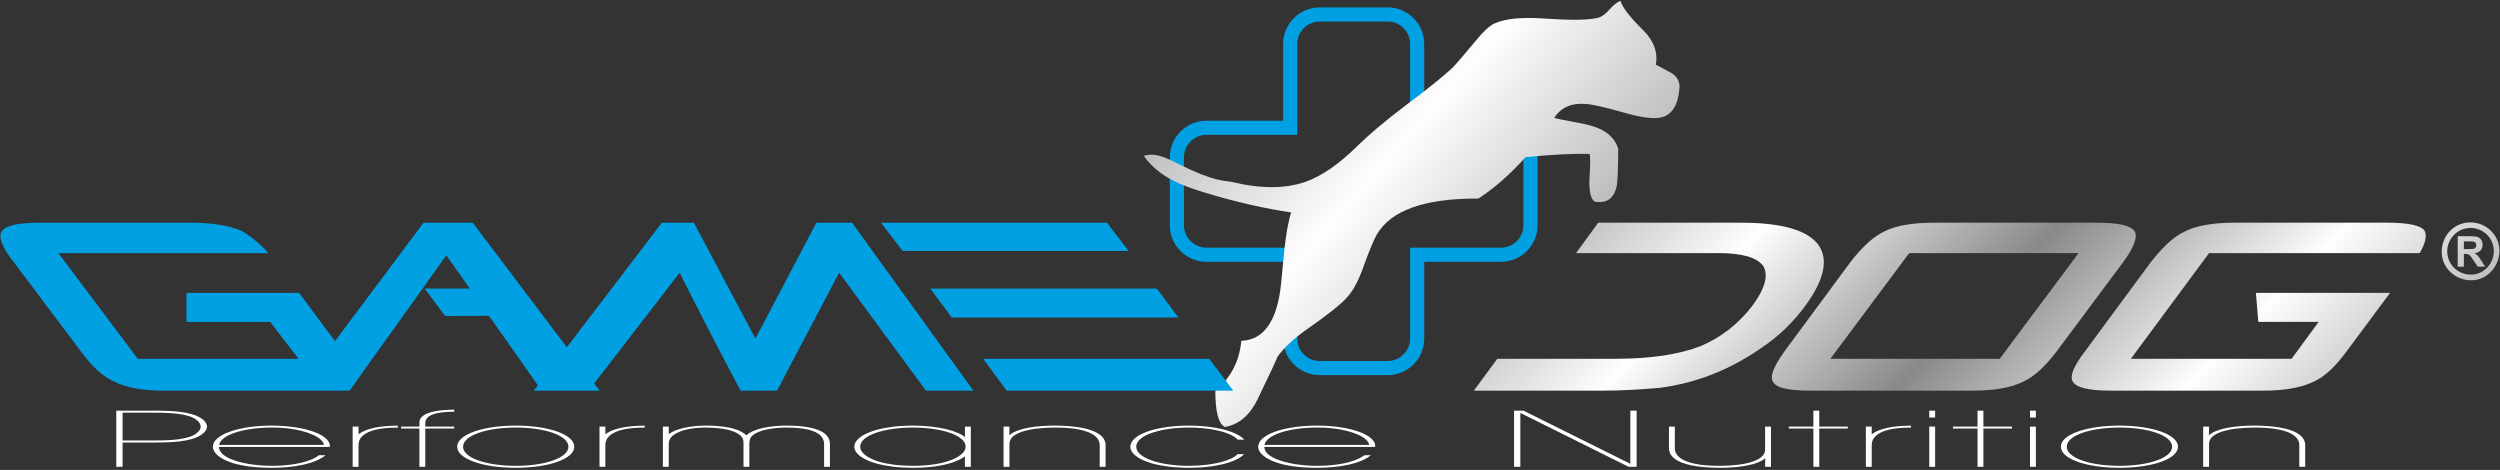 <svg width="1080" height="203" viewBox="0 0 1080 203" fill="none" xmlns="http://www.w3.org/2000/svg">
<rect x="0" y="0" width="1080" height="203" fill="#333333" stroke="none"/>
<path d="M50.236 177.399V201.665H52.957V191.171H65.833C68.418 191.176 70.685 191.139 72.664 191.057C74.629 190.98 76.427 190.838 78.016 190.625C79.617 190.417 81.144 190.116 82.609 189.729C83.954 189.373 85.133 188.909 86.145 188.34C87.158 187.772 87.959 187.138 88.534 186.438C89.107 185.744 89.395 185.023 89.41 184.285C89.395 183.547 89.107 182.826 88.534 182.132C87.959 181.432 87.158 180.798 86.145 180.23C85.133 179.661 83.954 179.197 82.609 178.842C81.159 178.454 79.632 178.153 78.061 177.94C76.489 177.732 74.705 177.59 72.741 177.508C70.775 177.431 68.479 177.393 65.833 177.399H50.236ZM52.957 178.284H65.925C68.433 178.278 70.609 178.322 72.408 178.404C74.221 178.492 75.823 178.628 77.213 178.825C78.605 179.022 79.919 179.29 81.159 179.629C82.261 179.918 83.213 180.312 84.046 180.798C84.876 181.29 85.526 181.837 85.979 182.443C86.448 183.05 86.69 183.678 86.69 184.318C86.69 184.935 86.448 185.547 85.979 186.143C85.526 186.739 84.876 187.285 84.046 187.772C83.213 188.258 82.261 188.652 81.159 188.942C79.919 189.28 78.59 189.543 77.183 189.74C75.793 189.936 74.191 190.079 72.378 190.166C70.563 190.248 68.418 190.286 65.925 190.286H52.957V178.284ZM142.458 193.073C142.594 192.215 142.382 191.368 141.778 190.532C141.189 189.69 140.281 188.903 139.057 188.16C137.834 187.417 136.337 186.761 134.569 186.187C133.027 185.684 131.319 185.258 129.476 184.913C127.631 184.57 125.682 184.307 123.642 184.127C121.601 183.946 119.501 183.859 117.34 183.859C113.743 183.864 110.403 184.099 107.334 184.553C104.251 185.012 101.577 185.652 99.28 186.477C96.967 187.302 95.184 188.269 93.899 189.379C92.615 190.488 91.964 191.696 91.949 193.008C91.949 193.789 92.237 194.598 92.841 195.44C93.446 196.276 94.368 197.09 95.637 197.877C96.892 198.664 98.524 199.375 100.503 200.009C102.499 200.643 104.887 201.146 107.652 201.517C110.433 201.889 113.623 202.08 117.249 202.091C119.713 202.091 122.085 201.981 124.398 201.768C126.711 201.55 128.887 201.222 130.941 200.779C132.997 200.32 134.855 199.747 136.503 199.058C138.166 198.369 139.541 197.566 140.645 196.648H137.834C136.549 197.632 134.872 198.468 132.801 199.151C130.745 199.834 128.388 200.348 125.758 200.703C123.128 201.058 120.317 201.238 117.34 201.238C115.436 201.244 113.441 201.151 111.37 200.949C109.299 200.747 107.274 200.435 105.31 200.014C103.33 199.593 101.547 199.058 99.959 198.407C98.357 197.757 97.073 196.992 96.106 196.101C95.154 195.216 94.64 194.204 94.579 193.073H142.458ZM94.67 192.221C94.866 191.116 95.592 190.105 96.847 189.193C98.101 188.28 99.763 187.488 101.818 186.815C103.889 186.149 106.247 185.63 108.891 185.263C111.536 184.903 114.347 184.717 117.34 184.712C119.607 184.684 121.814 184.788 123.96 185.028C126.106 185.263 128.115 185.613 129.989 186.072C131.864 186.536 133.527 187.083 134.977 187.717C136.427 188.351 137.576 189.051 138.438 189.811C139.314 190.576 139.798 191.379 139.918 192.221H94.67ZM152.342 201.665H154.881V192.155C154.896 190.576 155.532 189.237 156.816 188.132C158.086 187.034 159.929 186.193 162.348 185.613C164.765 185.039 167.682 184.749 171.113 184.744H171.838V183.859C170.781 183.875 169.511 183.924 168.06 184.001C166.608 184.077 165.098 184.236 163.495 184.471C161.894 184.712 160.352 185.077 158.857 185.575C157.36 186.072 156.029 186.744 154.881 187.597V184.285H152.342V201.665ZM181.178 201.665H183.717V185.138H196.231V184.285H183.717V182.81C183.732 181.848 184.049 181.055 184.67 180.437C185.289 179.825 186.09 179.344 187.072 178.995C188.069 178.65 189.127 178.399 190.261 178.246C191.394 178.088 192.483 177.989 193.54 177.946C194.583 177.896 195.49 177.869 196.231 177.858V176.973C195.793 176.973 195.127 176.989 194.236 177.01C193.344 177.038 192.331 177.099 191.198 177.202C190.064 177.301 188.916 177.464 187.751 177.694C186.588 177.923 185.515 178.241 184.518 178.645C183.521 179.055 182.72 179.574 182.115 180.214C181.51 180.847 181.193 181.629 181.178 182.547V184.285H173.289V185.138H181.178V201.665ZM197.5 192.975C197.515 194.286 198.164 195.495 199.419 196.598C200.688 197.703 202.456 198.67 204.739 199.49C207.021 200.309 209.696 200.943 212.764 201.397C215.832 201.856 219.172 202.085 222.799 202.091C226.426 202.085 229.767 201.856 232.834 201.397C235.903 200.943 238.578 200.309 240.859 199.49C243.142 198.67 244.91 197.703 246.18 196.598C247.434 195.495 248.083 194.286 248.099 192.975C248.083 191.674 247.434 190.466 246.18 189.363C244.91 188.258 243.142 187.296 240.859 186.471C238.578 185.652 235.903 185.012 232.834 184.553C229.767 184.099 226.426 183.864 222.799 183.859C219.172 183.864 215.832 184.099 212.764 184.553C209.696 185.012 207.021 185.652 204.739 186.471C202.456 187.291 200.688 188.253 199.419 189.351C198.164 190.45 197.515 191.647 197.5 192.942V192.975ZM200.039 192.975C200.054 191.789 200.628 190.696 201.777 189.69C202.91 188.69 204.497 187.816 206.552 187.072C208.608 186.329 211.011 185.749 213.777 185.34C216.528 184.925 219.535 184.717 222.799 184.712C226.064 184.717 229.071 184.925 231.822 185.34C234.587 185.749 236.991 186.329 239.046 187.072C241.102 187.816 242.688 188.69 243.837 189.69C244.97 190.696 245.544 191.789 245.56 192.975C245.544 194.161 244.97 195.254 243.837 196.259C242.688 197.26 241.102 198.134 239.046 198.877C236.991 199.621 234.587 200.2 231.822 200.61C229.071 201.025 226.064 201.233 222.799 201.238C219.535 201.233 216.528 201.025 213.777 200.61C211.011 200.2 208.608 199.626 206.552 198.883C204.497 198.14 202.91 197.271 201.777 196.271C200.628 195.275 200.054 194.188 200.039 193.008V192.975ZM258.98 201.665H261.519V192.155C261.534 190.576 262.17 189.237 263.454 188.132C264.723 187.034 266.567 186.193 268.986 185.613C271.404 185.039 274.32 184.749 277.751 184.744H278.476V183.859C277.418 183.875 276.149 183.924 274.698 184.001C273.247 184.077 271.736 184.236 270.133 184.471C268.531 184.712 266.99 185.077 265.494 185.575C263.998 186.072 262.668 186.744 261.519 187.597V184.285H258.98V201.665ZM286.365 201.665H288.904V191.762C288.904 190.92 289.1 190.182 289.478 189.543C289.841 188.903 290.355 188.346 291.02 187.864C291.685 187.389 292.471 186.969 293.347 186.613C294.148 186.236 295.16 185.903 296.385 185.607C297.609 185.318 298.955 185.088 300.435 184.925C301.931 184.766 303.458 184.695 305.045 184.712C307.855 184.744 310.319 184.93 312.45 185.274C314.567 185.618 316.334 186.122 317.74 186.777C318.556 187.16 319.237 187.581 319.765 188.029C320.293 188.482 320.687 189.018 320.913 189.641C321.156 190.264 321.246 191.024 321.186 191.926V201.665H323.725V191.926C323.725 191.248 323.77 190.663 323.876 190.166C323.981 189.668 324.163 189.226 324.435 188.838C324.692 188.45 325.07 188.089 325.568 187.75C326.052 187.411 326.672 187.067 327.443 186.712C328.455 186.242 329.664 185.859 331.054 185.564C332.429 185.269 333.896 185.056 335.422 184.913C336.949 184.777 338.429 184.712 339.866 184.712C342.359 184.712 344.536 184.837 346.41 185.094C348.284 185.345 349.841 185.706 351.109 186.187C352.909 186.848 354.178 187.668 354.919 188.652C355.675 189.63 356.038 190.723 356.006 191.926V201.665H358.545V191.926C358.545 191.034 358.364 190.198 358.002 189.417C357.624 188.635 357.035 187.919 356.217 187.275C355.417 186.63 354.344 186.067 353.014 185.597C351.518 185.05 349.689 184.624 347.498 184.323C345.307 184.017 342.767 183.864 339.866 183.859C338.037 183.859 336.284 183.946 334.575 184.11C332.869 184.279 331.282 184.52 329.8 184.837C328.334 185.154 327.035 185.542 325.901 185.99C324.919 186.389 324.163 186.761 323.634 187.116C323.105 187.471 322.713 187.772 322.455 188.024C322.455 188.018 322.35 187.936 322.139 187.777C321.927 187.625 321.669 187.433 321.338 187.203C321.004 186.974 320.657 186.75 320.279 186.526C319.901 186.307 319.538 186.127 319.191 185.99C317.543 185.285 315.504 184.755 313.07 184.394C310.652 184.039 307.976 183.859 305.045 183.859C304.244 183.853 303.186 183.886 301.871 183.963C300.556 184.039 299.106 184.198 297.549 184.438C295.993 184.684 294.451 185.05 292.939 185.547C291.427 186.039 290.082 186.701 288.904 187.532V184.285H286.365V201.665ZM419.391 184.285H416.852V188.876C416.217 188.264 415.236 187.657 413.905 187.067C412.575 186.477 410.943 185.941 409.008 185.455C407.074 184.974 404.883 184.591 402.419 184.302C399.955 184.012 397.281 183.864 394.364 183.859C391.251 183.864 388.394 184.028 385.78 184.345C383.164 184.668 380.822 185.116 378.767 185.689C376.696 186.263 374.943 186.93 373.507 187.696C372.056 188.461 370.969 189.292 370.213 190.187C369.457 191.084 369.064 192.013 369.064 192.975C369.064 193.92 369.442 194.833 370.183 195.724C370.924 196.614 371.996 197.44 373.431 198.211C374.853 198.976 376.591 199.653 378.646 200.233C380.702 200.812 383.044 201.266 385.673 201.594C388.304 201.922 391.205 202.085 394.364 202.091C397.764 202.085 400.893 201.894 403.749 201.506C406.606 201.123 409.13 200.566 411.351 199.834C413.557 199.102 415.401 198.216 416.852 197.172V201.665H419.391V184.285ZM371.603 192.975C371.618 191.751 372.222 190.63 373.401 189.619C374.58 188.614 376.213 187.745 378.283 187.012C380.369 186.28 382.786 185.712 385.522 185.313C388.273 184.919 391.22 184.717 394.364 184.712C397.644 184.717 400.681 184.93 403.478 185.351C406.258 185.766 408.676 186.356 410.747 187.111C412.801 187.865 414.388 188.75 415.492 189.761C416.036 190.221 416.444 190.707 416.716 191.221C416.988 191.729 417.125 192.248 417.125 192.778C417.17 193.302 417.078 193.827 416.852 194.341C416.626 194.855 416.263 195.352 415.764 195.828C414.721 196.888 413.194 197.817 411.2 198.632C409.19 199.44 406.788 200.074 403.991 200.533C401.18 200.998 398.067 201.233 394.636 201.238C391.537 201.233 388.757 201.075 386.293 200.757C383.83 200.44 381.684 200.014 379.854 199.468C378.026 198.921 376.5 198.293 375.291 197.593C374.067 196.888 373.16 196.145 372.54 195.363C371.936 194.582 371.618 193.795 371.603 193.008V192.975ZM433.536 201.665H436.075V191.663C436.09 190.521 436.575 189.521 437.512 188.663C438.464 187.804 439.808 187.083 441.531 186.504C443.269 185.919 445.325 185.482 447.713 185.181C450.086 184.886 452.701 184.728 455.571 184.712C459.955 184.695 463.581 184.996 466.468 185.613C469.355 186.225 471.516 187.105 472.936 188.247C474.358 189.39 475.067 190.745 475.067 192.319V201.665H477.606V192.319C477.606 190.576 476.806 189.084 475.219 187.838C473.632 186.591 471.244 185.63 468.055 184.952C464.867 184.274 460.892 183.908 456.116 183.859C453.97 183.842 451.883 183.908 449.829 184.061C447.788 184.214 445.869 184.46 444.07 184.799C442.287 185.138 440.7 185.581 439.31 186.116C437.92 186.657 436.816 187.302 435.985 188.056C436.03 187.34 436.06 186.678 436.06 186.072C436.075 185.465 436.075 184.87 436.075 184.285H433.536V201.665ZM534.644 196.188C534.055 196.844 533.133 197.467 531.894 198.068C530.654 198.664 529.127 199.2 527.314 199.676C525.516 200.145 523.46 200.523 521.147 200.801C518.851 201.08 516.327 201.222 513.607 201.238C510.523 201.233 507.622 201.036 504.886 200.637C502.151 200.244 499.733 199.681 497.632 198.954C495.531 198.222 493.884 197.353 492.674 196.342C491.48 195.33 490.861 194.21 490.846 192.975C490.861 192.183 491.133 191.412 491.692 190.669C492.251 189.925 493.022 189.242 494.019 188.619C495.002 187.996 496.15 187.471 497.466 187.04C499.112 186.504 500.745 186.067 502.377 185.728C504.01 185.389 505.747 185.138 507.577 184.974C509.405 184.804 511.446 184.723 513.697 184.712C515.542 184.7 517.476 184.788 519.515 184.974C521.572 185.16 523.566 185.455 525.546 185.864C527.511 186.28 529.294 186.815 530.895 187.488C532.499 188.154 533.782 188.969 534.734 189.925H537.546C536.579 188.898 535.249 188.007 533.571 187.247C531.894 186.488 529.974 185.854 527.813 185.356C525.652 184.854 523.37 184.476 520.936 184.23C518.518 183.984 516.07 183.859 513.607 183.859C509.934 183.864 506.564 184.099 503.496 184.564C500.412 185.028 497.754 185.673 495.486 186.504C493.218 187.329 491.45 188.296 490.211 189.406C488.956 190.51 488.322 191.712 488.307 193.008C488.307 193.893 488.655 194.773 489.334 195.642C490.03 196.511 491.057 197.331 492.433 198.101C493.808 198.877 495.531 199.561 497.587 200.156C499.657 200.757 502.06 201.227 504.796 201.566C507.546 201.91 510.63 202.085 514.06 202.091C516.765 202.085 519.349 201.949 521.798 201.665C524.246 201.386 526.498 200.987 528.538 200.468C530.594 199.949 532.377 199.326 533.904 198.604C535.415 197.883 536.609 197.079 537.455 196.188H534.644ZM594.039 193.073C594.175 192.215 593.964 191.368 593.359 190.532C592.77 189.69 591.863 188.903 590.639 188.16C589.415 187.417 587.918 186.761 586.15 186.187C584.609 185.684 582.901 185.258 581.057 184.913C579.213 184.57 577.263 184.307 575.224 184.127C573.182 183.946 571.082 183.859 568.922 183.859C565.324 183.864 561.984 184.099 558.916 184.553C555.832 185.012 553.158 185.652 550.861 186.477C548.548 187.302 546.765 188.269 545.48 189.379C544.196 190.488 543.546 191.696 543.53 193.008C543.53 193.789 543.818 194.598 544.422 195.44C545.027 196.276 545.949 197.09 547.218 197.877C548.473 198.664 550.105 199.375 552.085 200.009C554.081 200.643 556.468 201.146 559.233 201.517C562.014 201.889 565.204 202.08 568.83 202.091C571.294 202.091 573.667 201.981 575.979 201.768C578.292 201.55 580.468 201.222 582.523 200.779C584.578 200.32 586.437 199.747 588.085 199.058C589.747 198.369 591.122 197.566 592.225 196.648H589.415C588.13 197.632 586.453 198.468 584.382 199.151C582.326 199.834 579.968 200.348 577.339 200.703C574.709 201.058 571.898 201.238 568.922 201.238C567.017 201.244 565.022 201.151 562.951 200.949C560.881 200.747 558.856 200.435 556.891 200.014C554.911 199.593 553.129 199.058 551.54 198.407C549.939 197.757 548.655 196.992 547.688 196.101C546.735 195.216 546.221 194.204 546.161 193.073H594.039ZM546.251 192.221C546.447 191.116 547.173 190.105 548.428 189.193C549.682 188.28 551.344 187.488 553.4 186.815C555.471 186.149 557.828 185.63 560.473 185.263C563.118 184.903 565.928 184.717 568.922 184.712C571.188 184.684 573.395 184.788 575.541 185.028C577.688 185.263 579.697 185.613 581.57 186.072C583.445 186.536 585.108 187.083 586.558 187.717C588.009 188.351 589.157 189.051 590.019 189.811C590.895 190.576 591.38 191.379 591.5 192.221H546.251ZM658.151 177.399H654.07V201.665H656.79V178.383L703.581 201.665H707.026V177.399H704.305V200.353L658.151 177.399ZM765.062 184.285H762.523V194.286C762.508 195.429 762.038 196.429 761.086 197.287C760.134 198.145 758.79 198.866 757.067 199.446C755.328 200.025 753.273 200.468 750.9 200.768C748.512 201.063 745.898 201.222 743.026 201.238C738.643 201.255 735.016 200.954 732.13 200.337C729.242 199.724 727.081 198.844 725.661 197.703C724.239 196.56 723.53 195.204 723.53 193.631V184.285H720.991V193.631C720.991 195.374 721.792 196.866 723.379 198.112C724.966 199.358 727.353 200.32 730.543 200.998C733.731 201.676 737.707 202.042 742.482 202.091C744.628 202.107 746.714 202.042 748.769 201.889C750.81 201.736 752.729 201.49 754.527 201.146C756.311 200.807 757.897 200.369 759.287 199.834C760.678 199.293 761.782 198.648 762.613 197.894C762.567 198.61 762.553 199.271 762.537 199.878C762.523 200.484 762.523 201.08 762.523 201.665H765.062V184.285ZM783.379 201.665H785.918V185.138H798.25V184.285H785.918V177.399H783.379V184.285H772.769V185.138H783.379V201.665ZM806.048 201.665H808.587V192.155C808.602 190.576 809.238 189.237 810.522 188.132C811.792 187.034 813.635 186.193 816.054 185.613C818.472 185.039 821.389 184.749 824.82 184.744H825.544V183.859C824.487 183.875 823.217 183.924 821.767 184.001C820.315 184.077 818.804 184.236 817.201 184.471C815.6 184.712 814.058 185.077 812.563 185.575C811.067 186.072 809.736 186.744 808.587 187.597V184.285H806.048V201.665ZM833.433 180.383H835.972V177.399H833.433V180.383ZM833.433 201.665H835.972V184.285H833.433V201.665ZM854.29 201.665H856.829V185.138H869.162V184.285H856.829V177.399H854.29V184.285H843.68V185.138H854.29V201.665ZM876.96 180.383H879.499V177.399H876.96V180.383ZM876.96 201.665H879.499V184.285H876.96V201.665ZM890.29 192.975C890.306 194.286 890.955 195.495 892.21 196.598C893.479 197.703 895.247 198.67 897.53 199.49C899.813 200.309 902.488 200.943 905.555 201.397C908.623 201.856 911.963 202.085 915.591 202.091C919.217 202.085 922.558 201.856 925.625 201.397C928.693 200.943 931.369 200.309 933.65 199.49C935.933 198.67 937.701 197.703 938.971 196.598C940.225 195.495 940.874 194.286 940.891 192.975C940.874 191.674 940.225 190.466 938.971 189.363C937.701 188.258 935.933 187.296 933.65 186.471C931.369 185.652 928.693 185.012 925.625 184.553C922.558 184.099 919.217 183.864 915.591 183.859C911.963 183.864 908.623 184.099 905.555 184.553C902.488 185.012 899.813 185.652 897.53 186.471C895.247 187.291 893.479 188.253 892.21 189.351C890.955 190.45 890.306 191.647 890.29 192.942V192.975ZM892.829 192.975C892.845 191.789 893.419 190.696 894.568 189.69C895.702 188.69 897.288 187.816 899.343 187.072C901.399 186.329 903.802 185.749 906.568 185.34C909.319 184.925 912.326 184.717 915.591 184.712C918.855 184.717 921.862 184.925 924.613 185.34C927.378 185.749 929.782 186.329 931.837 187.072C933.893 187.816 935.48 188.69 936.628 189.69C937.761 190.696 938.335 191.789 938.352 192.975C938.335 194.161 937.761 195.254 936.628 196.259C935.48 197.26 933.893 198.134 931.837 198.877C929.782 199.621 927.378 200.2 924.613 200.61C921.862 201.025 918.855 201.233 915.591 201.238C912.326 201.233 909.319 201.025 906.568 200.61C903.802 200.2 901.399 199.626 899.343 198.883C897.288 198.14 895.702 197.271 894.568 196.271C893.419 195.275 892.845 194.188 892.829 193.008V192.975ZM951.771 201.665H954.31V191.663C954.325 190.521 954.809 189.521 955.747 188.663C956.699 187.804 958.043 187.083 959.766 186.504C961.504 185.919 963.56 185.482 965.947 185.181C968.32 184.886 970.936 184.728 973.806 184.712C978.189 184.695 981.816 184.996 984.703 185.613C987.589 186.225 989.751 187.105 991.171 188.247C992.593 189.39 993.302 190.745 993.302 192.319V201.665H995.841V192.319C995.841 190.576 995.04 189.084 993.454 187.838C991.867 186.591 989.479 185.63 986.29 184.952C983.101 184.274 979.127 183.908 974.35 183.859C972.204 183.842 970.118 183.908 968.064 184.061C966.023 184.214 964.104 184.46 962.305 184.799C960.522 185.138 958.935 185.581 957.544 186.116C956.154 186.657 955.051 187.302 954.22 188.056C954.265 187.34 954.295 186.678 954.295 186.072C954.31 185.465 954.31 184.87 954.31 184.285H951.771V201.665Z" fill="#FEFEFE"/>
<path d="M648.434 52.151H615.269V18.986C615.269 14.639 613.492 10.69 610.631 7.829C607.771 4.967 603.821 3.191 599.474 3.191H570.115C565.768 3.191 561.819 4.967 558.958 7.829C556.097 10.69 554.321 14.639 554.321 18.986V52.151H521.156C516.809 52.151 512.86 53.927 509.998 56.788C507.137 59.649 505.361 63.599 505.361 67.945V97.305C505.361 101.651 507.137 105.601 509.998 108.462C512.86 111.323 516.809 113.099 521.156 113.099H554.321V146.264C554.321 150.611 556.097 154.56 558.958 157.421C561.819 160.282 565.768 162.059 570.115 162.059H599.474C603.821 162.059 607.771 160.282 610.631 157.421C613.492 154.56 615.269 150.611 615.269 146.264V113.099H648.434C652.781 113.099 656.73 111.323 659.591 108.462C662.452 105.601 664.228 101.651 664.228 97.305V67.945C664.228 63.599 662.452 59.649 659.591 56.788C656.73 53.927 652.781 52.151 648.434 52.151ZM612.219 58.251H648.434C651.097 58.251 653.52 59.343 655.278 61.101C657.036 62.86 658.128 65.283 658.128 67.945V97.305C658.128 99.967 657.036 102.39 655.278 104.149C653.52 105.907 651.097 106.999 648.434 106.999H612.219H609.169V110.049V146.264C609.169 148.927 608.077 151.35 606.319 153.108C604.56 154.866 602.137 155.958 599.474 155.958H570.115C567.453 155.958 565.03 154.866 563.271 153.108C561.513 151.35 560.421 148.927 560.421 146.264V110.049V106.999H557.371H521.156C518.493 106.999 516.07 105.907 514.312 104.149C512.553 102.39 511.462 99.967 511.462 97.305V67.945C511.462 65.283 512.553 62.86 514.312 61.101C516.07 59.343 518.493 58.251 521.156 58.251H557.371H560.421V55.201V18.986C560.421 16.323 561.513 13.9 563.271 12.142C565.03 10.383 567.453 9.292 570.115 9.292H599.474C602.137 9.292 604.56 10.383 606.319 12.142C608.077 13.9 609.169 16.323 609.169 18.986V55.201V58.251H612.219Z" fill="#00A0E3"/>
<path d="M532.12 78.572C544.467 81.603 555.065 81.603 563.916 78.572C570.917 76.117 578.451 70.915 586.424 63.022C591.429 58.108 598.285 52.33 606.94 45.758C616.225 38.838 623.081 33.348 627.408 29.349C628.865 27.863 632.024 24.204 636.986 18.256C640.679 13.682 643.597 10.939 645.785 10.08C650.45 7.965 657.988 7.28 668.44 8.079C679.572 8.824 687.01 8.65 690.804 7.564C692.116 7.106 693.67 5.963 695.372 4.019C697.17 2.021 698.728 0.818 700.088 0.36C700.819 3.164 704.123 7.394 709.907 13.111C714.431 17.572 716.278 22.543 715.306 27.976C715.013 27.749 717.153 28.892 721.721 31.351C724.298 32.777 725.562 34.892 725.562 37.696C725.077 45.07 722.548 49.36 718.028 50.616C714.869 51.475 709.714 50.961 702.469 48.903C693.574 46.386 687.741 45.013 684.967 44.899C678.697 44.442 674.177 46.5 671.452 50.961C673.057 51.362 675.779 51.933 679.572 52.618C683.265 53.303 685.991 53.874 687.837 54.449C693.818 56.22 697.559 59.477 699.069 64.165C699.069 73.2 698.824 78.747 698.338 80.748C697.122 85.894 693.963 88.009 688.809 87.093C687.107 85.776 686.38 82.349 686.669 76.915C687.058 70.741 687.058 67.313 686.669 66.511C680.106 66.284 670.918 66.738 659.056 67.884C652.493 75.201 645.688 81.206 638.688 85.776C615.301 85.663 600.669 90.922 594.689 101.501C593.424 103.672 591.429 108.478 588.708 116.078C586.616 121.913 584.139 126.256 581.269 129.173C578.596 131.973 573.442 136.033 565.762 141.409C559.296 145.866 554.579 150.213 551.664 154.443C552.247 153.697 549.425 159.702 543.251 172.566C539.851 179.486 535.134 183.428 529.154 184.457C526.384 183.088 525.023 177.886 525.023 168.851C531.682 163.247 535.424 156.1 536.251 147.239C545.198 146.895 550.738 139.979 552.926 126.487C553.218 124.825 553.852 118.825 554.776 108.534C555.551 101.213 556.526 95.614 557.79 91.781C547.434 90.237 534.707 87.575 519.903 83.017C510.497 80.116 500.551 76.502 494.133 67.341C500.307 65.397 505.733 69.416 514.411 73.366C526.097 78.682 530.321 78.119 532.12 78.572Z" fill="url(#paint0_linear_1402_1169)"/>
<path d="M183.6 124.728L192.304 136.403L216.338 136.317L213.752 124.728H201.016H183.6Z" fill="#00A0E3"/>
<path fill-rule="evenodd" clip-rule="evenodd" d="M94.655 109.36H74.979H25.231L59.524 155.017H128.978L116.72 139.068H80.565V126.55H129.226L144.712 147.371L182.977 96.222H204.236L244.881 150.03L285.918 96.222H299.759L326.355 146.258L352.672 96.222H368.096L420.512 168.776H400.03L362.51 117.791L335.665 168.776H319.962C315.524 160.455 311.086 151.988 306.648 143.448C302.241 134.908 297.896 126.331 293.614 117.791L256.678 165.647L259.042 168.776H254.263H234.028H230.584L232.374 166.428L211.175 136.336L192.304 136.403L183.599 124.728H201.015H202.998L192.815 110.273C185.709 120.309 178.695 130.09 171.805 139.689C164.885 149.287 157.964 158.995 151.044 168.776H137.202H128.699H71.255C61.852 168.776 54.652 167.535 49.686 165.017C44.721 162.937 39.755 158.448 34.79 151.586L6.084 113.411C0.932 106.952 -0.837 102.462 0.745 99.944C2.359 97.463 7.759 96.222 16.977 96.222H82.675C91.366 96.222 98.565 97.353 104.213 99.652C108.496 102.134 112.375 105.382 115.944 109.36H94.655ZM434.881 168.776L424.764 155.017H446.829H522.397L532.762 168.776H434.881ZM411.202 137.171L401.892 124.689H424.236H499.773L509.083 137.171H433.546H411.202ZM389.912 108.411L380.602 96.222H478.236L487.546 108.411H411.978H389.912Z" fill="#00A0E3"/>
<path d="M636.705 168.756L646.822 154.997H697.873C712.77 154.997 724.935 153.209 734.338 149.668C743.369 145.909 751.004 139.997 757.21 131.858C762.517 124.559 764.038 118.902 761.741 114.96C759.073 111.201 752.587 109.34 742.314 109.34H680.867L690.425 96.201H751.873C769.438 96.201 780.61 99.303 785.389 105.58C790.013 111.822 788.244 120.581 780.082 131.858C774.776 139.157 768.383 145.289 760.934 150.289C752.772 155.945 744.424 160.216 735.921 163.135C729.9 165.216 723.694 166.675 717.3 167.515C708.083 168.354 699.828 168.756 692.567 168.756H636.705ZM1057.28 109.752C1056.62 104.228 1060.63 99.175 1066.09 98.536C1071.66 97.885 1076.63 101.854 1077.27 107.353C1077.91 112.781 1073.91 118.028 1068.49 118.582C1062.87 119.156 1057.94 115.293 1057.28 109.752ZM1079.71 109.424C1080.34 102.618 1075.07 96.698 1068.34 96.124C1061.24 95.519 1055.48 100.69 1054.87 107.617C1054.24 114.705 1059.52 120.377 1066.36 121.024C1073.46 121.695 1079.08 116.237 1079.71 109.424ZM1061.73 115.203V102.047H1067.32C1068.73 102.047 1069.75 102.166 1070.39 102.402C1071.02 102.638 1071.54 103.058 1071.92 103.661C1072.3 104.268 1072.49 104.957 1072.49 105.735C1072.49 106.721 1072.2 107.539 1071.62 108.182C1071.04 108.823 1070.17 109.23 1069.02 109.395C1069.59 109.732 1070.07 110.1 1070.44 110.501C1070.82 110.902 1071.32 111.613 1071.95 112.636L1073.56 115.203H1070.39L1068.46 112.339C1067.78 111.316 1067.32 110.673 1067.06 110.406C1066.81 110.14 1066.55 109.959 1066.26 109.858C1065.98 109.76 1065.54 109.711 1064.93 109.711H1064.39V115.203H1061.73ZM1064.39 107.609H1066.35C1067.63 107.609 1068.42 107.557 1068.74 107.45C1069.06 107.343 1069.31 107.156 1069.49 106.893C1069.67 106.629 1069.76 106.302 1069.76 105.906C1069.76 105.462 1069.64 105.107 1069.4 104.834C1069.17 104.562 1068.83 104.39 1068.4 104.317C1068.19 104.289 1067.54 104.274 1066.46 104.274H1064.39V107.609ZM790.727 154.997H863.875L897.95 109.34H824.772L790.727 154.997ZM799.262 113.391C804.569 106.493 809.533 102.041 814.158 99.924C819.123 97.442 826.292 96.201 835.695 96.201H905.926C915.143 96.201 920.543 97.442 922.157 99.924C923.553 102.442 921.877 106.931 917.098 113.391L888.64 151.566C883.488 158.427 878.523 162.916 873.743 164.996C868.592 167.515 861.392 168.756 852.174 168.756H781.944C772.572 168.756 767.234 167.515 765.993 164.996C764.41 162.916 766.086 158.427 771.051 151.566L799.262 113.391ZM1023.76 109.34H1009.64H954.307L920.543 154.997H989.965L1001.67 139.048H975.597L974.542 126.53H1032.51L1013.89 151.566C1008.93 158.427 1004.05 162.916 999.276 164.996C993.969 167.515 986.769 168.756 977.738 168.756H911.76C902.543 168.756 897.143 167.515 895.529 164.996C893.946 162.697 895.715 158.245 900.866 151.566L929.046 113.391C934.384 106.493 939.349 102.041 943.942 99.924C948.908 97.442 956.108 96.201 965.48 96.201H1031.46C1040.33 96.201 1045.64 97.332 1047.41 99.632C1048.5 101.931 1047.78 105.143 1045.3 109.34H1023.76Z" fill="url(#paint1_linear_1402_1169)"/>
<defs>
<linearGradient id="paint0_linear_1402_1169" x1="702.755" y1="179.992" x2="476.707" y2="-18.277" gradientUnits="userSpaceOnUse">
<stop stop-color="#898989"/>
<stop offset="0.502" stop-color="#FEFEFE"/>
<stop offset="1" stop-color="#898989"/>
</linearGradient>
<linearGradient id="paint1_linear_1402_1169" x1="716.196" y1="16.712" x2="969.005" y2="269.522" gradientUnits="userSpaceOnUse">
<stop stop-color="#9D9E9E"/>
<stop offset="0.251" stop-color="#FEFEFE"/>
<stop offset="0.502" stop-color="#898989"/>
<stop offset="0.749" stop-color="#FEFEFE"/>
<stop offset="1" stop-color="#9D9E9E"/>
</linearGradient>
</defs>
</svg>
